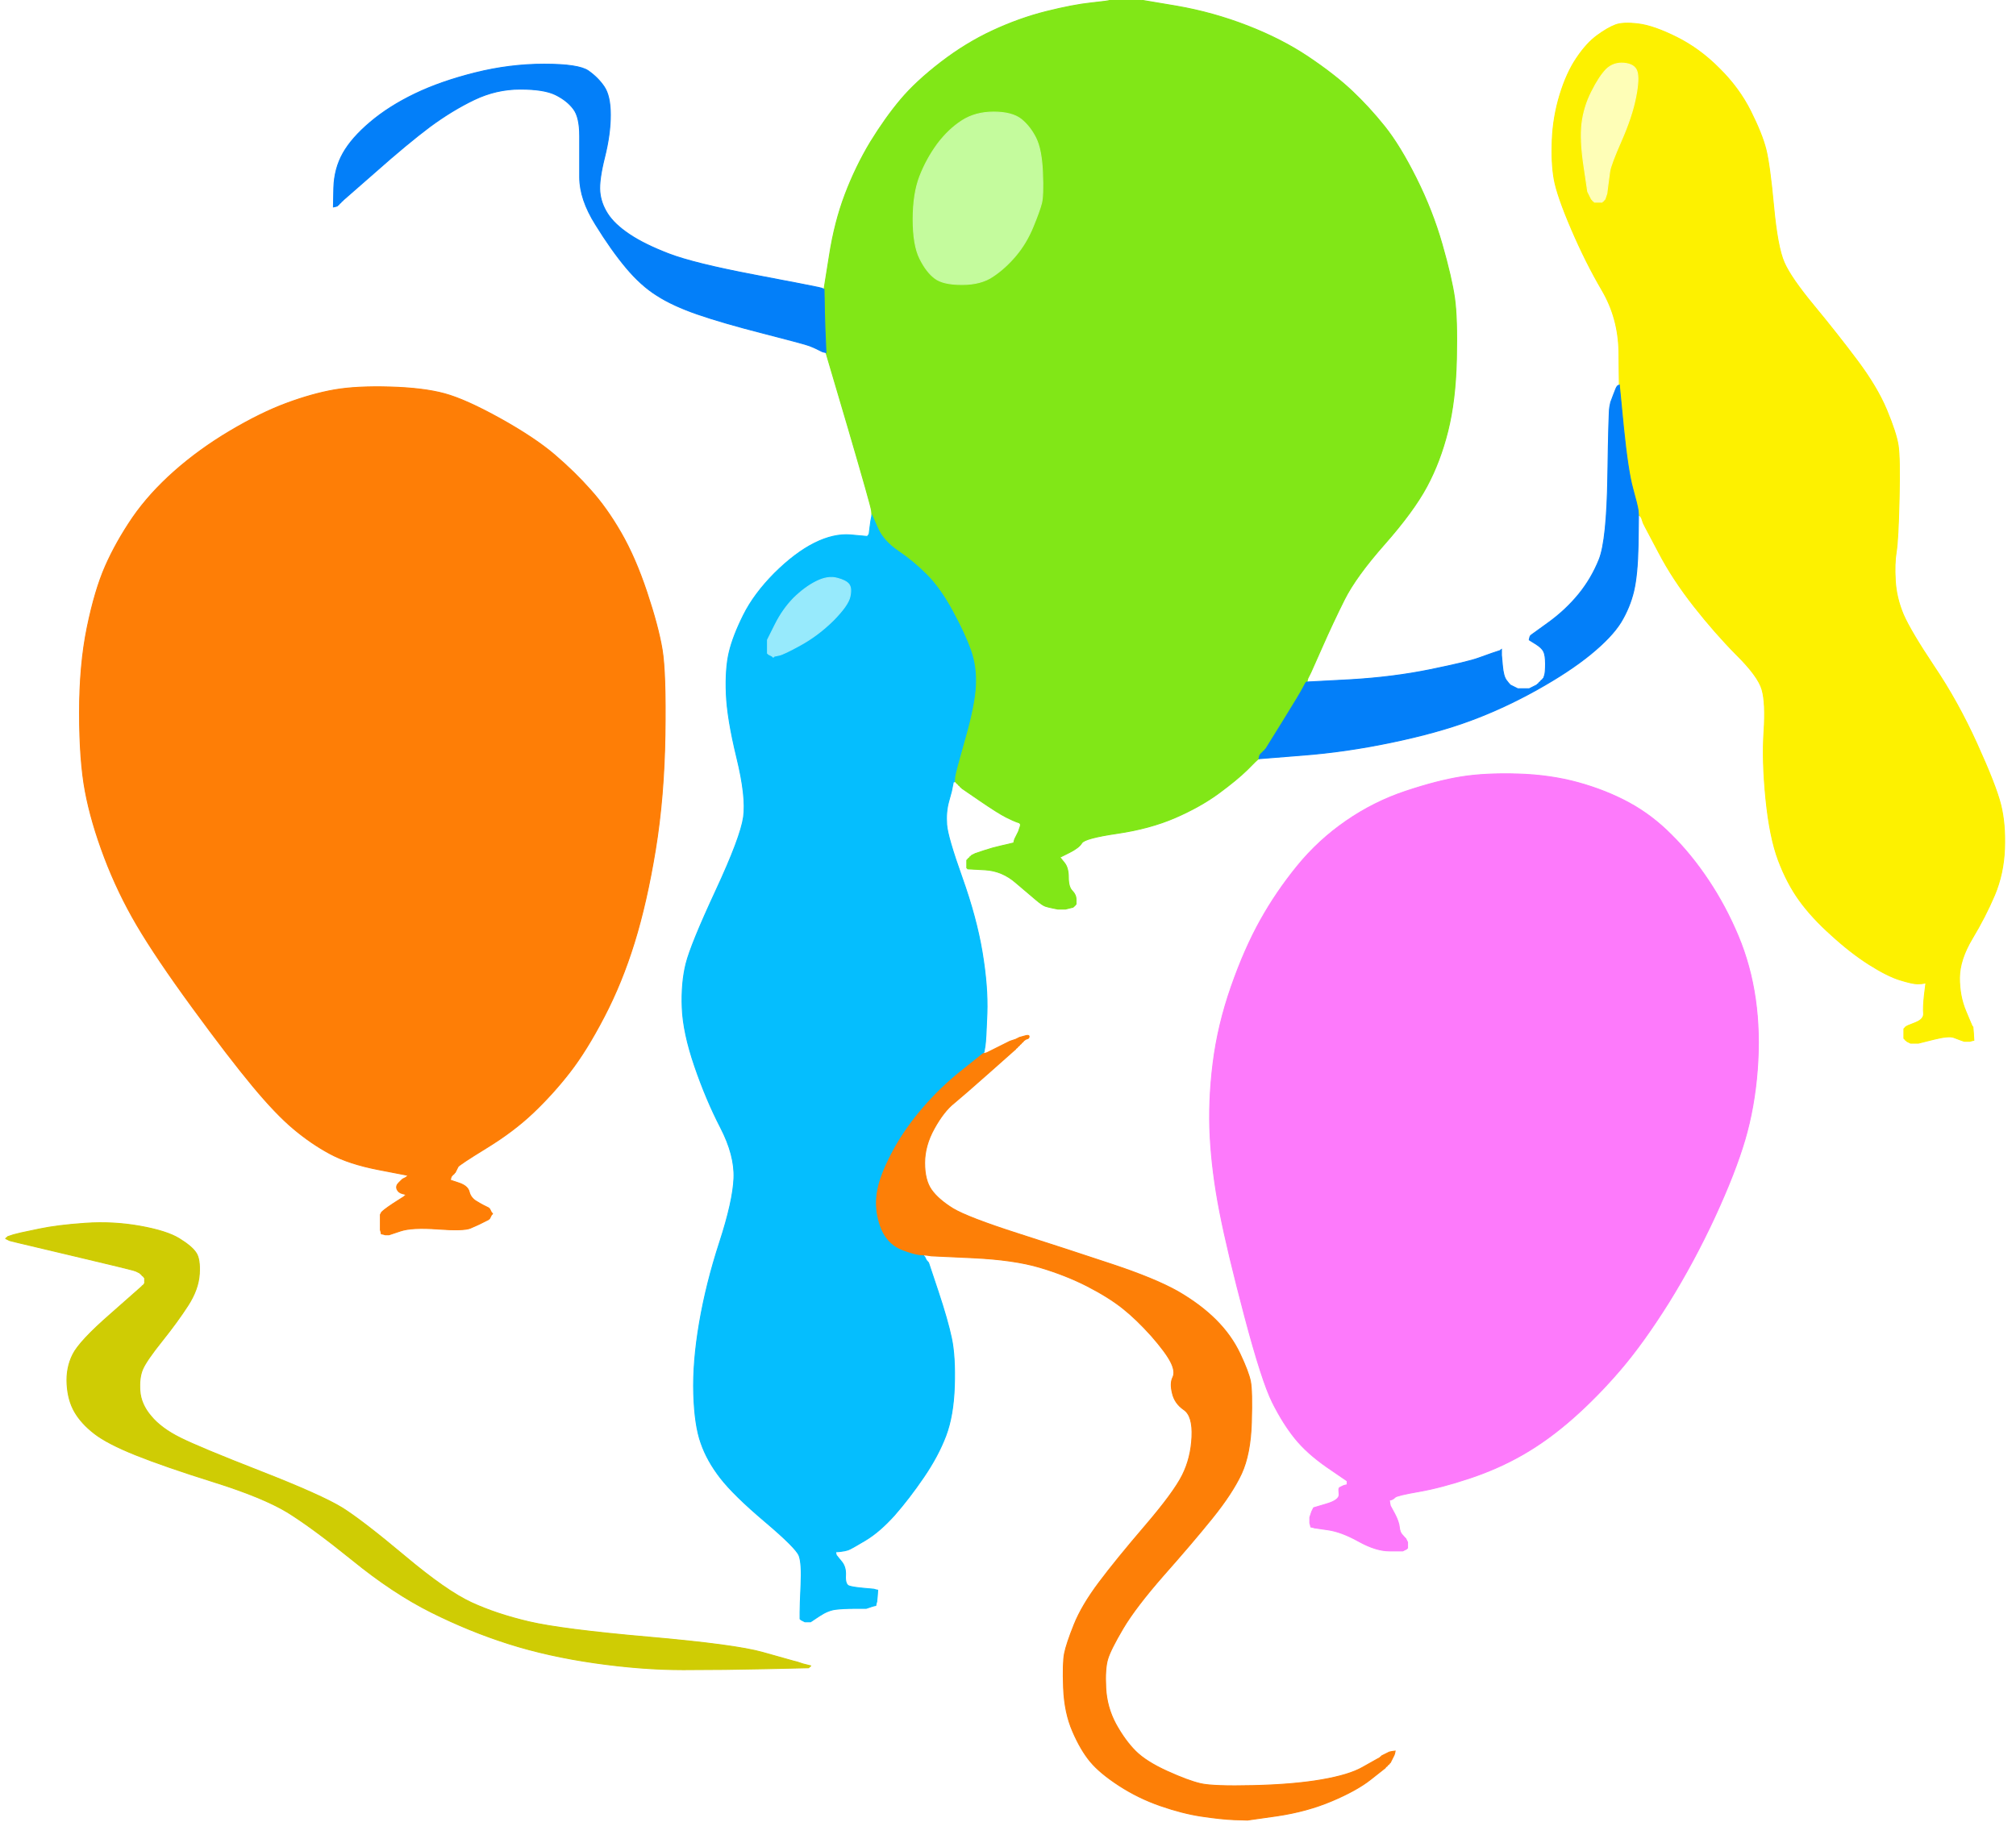 <!-- Created with clker.com Auto tracing tool http://www.clker.com) --> 
<svg 
   xmlns='http://www.w3.org/2000/svg'
   width='1052'
   height='951'>
<rect width="100%" height="100%" fill="#333333" stroke="none"/>
<path style='opacity:1;fill:#FFFFFF;fill-rule:evenodd;stroke:#FFFFFF;stroke-width:0.5px;stroke-linecap:butt;stroke-linejoin:miter;stroke-opacity:1;' d='M 0.0 475.5 L 0.0 0.0 L 289.5 0.0 L 579.0 0.0 L 579.0 0.2 Q 579.0 0.5 569.5 1.5 Q 560.0 2.5 546.0 6.0 Q 532.0 9.5 518.0 16.0 Q 504.0 22.5 491.0 32.5 Q 478.0 42.5 470.0 52.0 Q 462.0 61.5 454.2 74.2 Q 446.5 87.0 441.0 101.5 Q 435.5 116.0 432.8 133.5 L 430.0 151.0 L 429.5 150.8 L 429.0 150.5 L 427.0 150.0 Q 425.0 149.5 393.5 143.5 Q 362.0 137.5 349.0 132.5 Q 336.0 127.5 328.2 122.2 Q 320.5 117.0 317.0 111.5 Q 313.5 106.0 313.0 100.0 Q 312.5 94.0 315.5 82.0 Q 318.5 70.0 318.5 60.0 Q 318.5 50.0 315.2 45.2 Q 312.0 40.5 307.0 37.0 Q 302.0 33.5 284.0 33.5 Q 266.0 33.5 248.0 38.0 Q 230.0 42.5 216.5 49.0 Q 203.0 55.5 193.2 63.8 Q 183.5 72.0 179.0 80.0 Q 174.5 88.0 174.2 98.0 L 174.0 108.0 L 175.0 107.8 L 176.0 107.5 L 176.2 107.2 L 176.5 107.0 L 176.8 106.8 L 177.0 106.5 L 177.2 106.2 L 177.5 106.0 L 177.8 105.8 L 178.0 105.5 L 178.2 105.2 L 178.5 105.0 L 178.8 104.8 L 179.0 104.5 L 195.8 89.8 Q 212.5 75.0 224.2 66.2 Q 236.0 57.5 247.5 52.0 Q 259.0 46.5 271.5 46.5 Q 284.0 46.5 290.0 49.5 Q 296.0 52.5 299.2 56.8 Q 302.5 61.0 302.5 71.0 Q 302.5 81.0 302.5 92.5 Q 302.5 104.0 310.8 117.2 Q 319.0 130.5 326.8 139.8 Q 334.5 149.0 342.8 154.2 Q 351.0 159.5 364.0 164.0 Q 377.0 168.5 398.5 174.0 Q 420.0 179.5 422.5 180.5 Q 425.0 181.5 426.0 182.0 L 427.0 182.5 L 428.0 183.0 L 429.0 183.5 L 430.0 183.8 L 431.0 184.0 L 442.8 224.0 Q 454.5 264.0 454.8 266.5 L 455.0 269.0 L 454.8 270.0 Q 454.5 271.0 454.0 275.0 L 453.5 279.0 L 453.2 279.2 L 453.0 279.5 L 452.8 279.8 L 452.5 280.0 L 443.8 279.2 Q 435.0 278.5 425.0 283.5 Q 415.0 288.5 404.2 299.2 Q 393.5 310.0 388.0 321.0 Q 382.5 332.0 380.5 340.5 Q 378.5 349.0 379.0 362.0 Q 379.5 375.0 384.5 395.5 Q 389.5 416.0 388.0 426.5 Q 386.5 437.0 373.5 465.0 Q 360.5 493.0 358.0 503.0 Q 355.5 513.0 356.0 526.0 Q 356.5 539.0 362.5 556.5 Q 368.5 574.0 376.0 588.5 Q 383.5 603.0 383.0 615.0 Q 382.5 627.0 375.5 648.5 Q 368.5 670.0 365.0 690.5 Q 361.5 711.0 362.0 727.5 Q 362.5 744.0 365.8 753.2 Q 369.0 762.5 376.0 771.5 Q 383.0 780.5 399.2 794.2 Q 415.5 808.0 417.0 812.0 Q 418.5 816.0 418.0 827.0 Q 417.5 838.0 417.5 841.5 L 417.5 845.0 L 417.8 845.2 L 418.0 845.5 L 419.0 846.0 L 420.0 846.5 L 421.5 846.5 L 423.0 846.5 L 427.5 843.5 Q 432.0 840.5 436.0 840.0 Q 440.0 839.5 446.0 839.5 L 452.0 839.5 L 453.5 839.0 L 455.0 838.5 L 456.0 838.2 L 457.0 838.0 L 457.2 837.0 L 457.5 836.0 L 457.8 833.0 L 458.0 830.0 L 457.0 829.8 L 456.0 829.5 L 450.5 829.0 Q 445.0 828.5 443.0 827.8 Q 441.0 827.0 441.2 822.5 Q 441.5 818.0 439.2 815.2 L 437.0 812.5 L 436.8 812.2 L 436.5 812.0 L 436.2 811.0 L 436.0 810.0 L 438.5 809.8 Q 441.0 809.5 442.5 809.0 Q 444.0 808.5 451.5 804.0 Q 459.0 799.5 466.8 790.8 Q 474.5 782.0 482.0 771.0 Q 489.5 760.0 493.5 749.5 Q 497.5 739.0 498.0 723.5 Q 498.5 708.0 496.5 698.5 Q 494.5 689.0 489.5 674.0 L 484.5 659.0 L 484.2 658.8 L 484.0 658.5 L 483.8 658.2 L 483.5 658.0 L 483.0 657.0 L 482.5 656.0 L 482.2 655.8 L 482.0 655.5 L 482.0 655.2 L 482.0 655.0 L 484.0 655.2 L 486.0 655.5 L 507.5 656.5 Q 529.0 657.5 542.5 661.5 Q 556.0 665.5 567.2 671.2 Q 578.5 677.0 585.8 682.8 Q 593.0 688.5 600.8 697.2 Q 608.5 706.0 611.0 711.0 Q 613.5 716.0 612.0 719.0 Q 610.5 722.0 611.8 727.2 Q 613.0 732.5 617.8 735.8 Q 622.5 739.0 622.0 750.0 Q 621.5 761.0 617.0 770.0 Q 612.5 779.0 597.5 796.5 Q 582.5 814.0 573.5 826.0 Q 564.5 838.0 560.5 848.0 Q 556.5 858.0 555.5 863.0 Q 554.5 868.0 555.0 881.0 Q 555.5 894.0 559.8 903.8 Q 564.0 913.5 569.0 919.5 Q 574.0 925.5 584.0 932.0 Q 594.0 938.5 605.5 942.5 Q 617.0 946.5 627.0 948.0 Q 637.0 949.5 644.0 949.8 L 651.0 950.0 L 651.0 950.5 L 651.0 951.0 L 325.5 951.0 L 0.0 951.0 L 0.0 475.5 z 
M 238.0 611.0 L 237.5 612.0 L 237.2 612.2 L 237.0 612.5 L 236.8 612.8 L 236.5 613.0 L 236.2 613.2 L 236.0 613.5 L 235.8 613.8 L 235.5 614.0 L 235.2 615.0 L 235.0 616.0 L 239.5 617.5 Q 244.0 619.0 244.8 622.0 Q 245.5 625.0 248.2 626.8 Q 251.0 628.5 252.0 629.0 Q 253.0 629.5 254.0 630.0 L 255.0 630.5 L 255.2 630.8 L 255.5 631.0 L 256.0 632.0 L 256.5 633.0 L 256.8 633.2 L 257.0 633.5 L 256.8 633.8 L 256.5 634.0 L 256.0 635.0 L 255.5 636.0 L 255.2 636.2 L 255.0 636.5 L 254.0 637.0 L 253.0 637.5 L 252.0 638.0 L 251.0 638.5 L 250.0 639.0 Q 249.0 639.5 245.5 641.0 Q 242.0 642.5 228.5 641.5 Q 215.0 640.5 209.0 642.5 L 203.0 644.5 L 202.0 644.5 L 201.0 644.5 L 200.0 644.2 L 199.0 644.0 L 198.8 643.0 L 198.5 642.0 L 198.5 638.0 L 198.5 634.0 L 199.0 633.0 Q 199.5 632.0 205.2 628.2 L 211.0 624.5 L 211.2 624.2 L 211.5 624.0 L 211.8 623.8 L 212.0 623.5 L 210.0 623.0 Q 208.0 622.5 207.2 620.8 Q 206.5 619.0 208.0 617.5 L 209.5 616.0 L 209.8 615.8 L 210.0 615.5 L 211.0 615.0 L 212.0 614.5 L 212.2 614.2 L 212.5 614.0 L 212.8 613.8 L 213.0 613.5 L 197.5 610.5 Q 182.0 607.5 172.2 602.2 Q 162.5 597.0 153.2 589.2 Q 144.0 581.5 131.8 566.8 Q 119.5 552.0 100.5 526.0 Q 81.5 500.0 71.5 483.0 Q 61.5 466.0 54.5 447.5 Q 47.5 429.0 44.5 413.0 Q 41.5 397.0 41.5 372.0 Q 41.5 347.0 45.5 327.5 Q 49.5 308.0 55.0 295.5 Q 60.5 283.0 69.2 270.2 Q 78.0 257.5 91.0 246.0 Q 104.0 234.5 120.0 225.0 Q 136.0 215.5 149.5 210.5 Q 163.0 205.5 174.5 203.5 Q 186.0 201.5 203.5 202.0 Q 221.0 202.5 232.0 205.5 Q 243.0 208.5 261.0 218.5 Q 279.0 228.5 289.5 237.5 Q 300.0 246.5 308.2 255.8 Q 316.5 265.0 324.0 278.0 Q 331.5 291.0 337.5 309.0 Q 343.5 327.0 345.5 339.0 Q 347.5 351.0 347.0 383.5 Q 346.5 416.0 342.0 443.5 Q 337.5 471.0 331.0 492.0 Q 324.5 513.0 315.2 530.8 Q 306.0 548.5 297.2 559.8 Q 288.5 571.0 278.2 580.8 Q 268.0 590.5 253.8 599.2 Q 239.5 608.0 239.0 609.0 Q 238.5 610.0 238.0 611.0 z 
M 414.0 867.0 L 416.0 867.5 L 417.5 868.0 L 419.0 868.5 L 421.0 869.0 L 423.0 869.5 L 422.8 869.8 L 422.5 870.0 L 422.2 870.2 L 422.0 870.5 L 400.0 871.0 Q 378.0 871.5 356.5 871.5 Q 335.0 871.5 310.5 868.0 Q 286.0 864.5 265.5 858.0 Q 245.0 851.5 225.0 841.5 Q 205.0 831.5 183.8 814.2 Q 162.5 797.0 149.8 789.2 Q 137.0 781.5 111.5 773.5 Q 86.0 765.5 71.0 759.5 Q 56.0 753.5 49.2 748.2 Q 42.5 743.0 39.0 737.0 Q 35.5 731.0 35.0 722.5 Q 34.5 714.0 38.0 707.0 Q 41.5 700.0 57.8 685.8 L 74.0 671.5 L 74.2 671.2 L 74.5 671.0 L 74.8 670.8 L 75.0 670.5 L 75.2 670.2 L 75.5 670.0 L 75.5 668.5 L 75.5 667.0 L 75.2 666.8 L 75.0 666.5 L 74.8 666.2 L 74.5 666.0 L 74.2 665.8 L 74.0 665.5 L 73.8 665.2 L 73.5 665.0 L 73.2 664.8 L 73.0 664.5 L 72.0 664.0 L 71.0 663.5 L 69.5 663.0 Q 68.0 662.5 38.5 655.5 L 9.0 648.5 L 7.0 648.0 L 5.0 647.5 L 4.0 647.0 L 3.0 646.5 L 3.2 646.2 L 3.5 646.0 L 3.8 645.8 L 4.0 645.5 L 5.5 645.0 L 7.0 644.5 L 9.0 644.0 L 11.0 643.5 L 20.5 641.5 Q 30.0 639.5 44.5 638.5 Q 59.0 637.5 73.0 640.0 Q 87.0 642.5 93.5 646.5 Q 100.0 650.5 102.2 653.8 Q 104.5 657.0 104.0 665.0 Q 103.5 673.0 98.0 681.5 Q 92.5 690.0 84.5 700.0 Q 76.5 710.0 74.5 714.5 Q 72.5 719.0 73.0 726.0 Q 73.5 733.0 78.8 739.2 Q 84.0 745.5 94.0 750.5 Q 104.0 755.5 136.0 768.0 Q 168.0 780.5 178.8 787.2 Q 189.5 794.0 211.2 812.2 Q 233.0 830.5 246.0 836.5 Q 259.0 842.5 276.0 846.5 Q 293.0 850.5 338.5 854.5 Q 384.0 858.5 398.0 862.5 Q 412.0 866.5 414.0 867.0 z 
'/>
<path style='opacity:1;fill:#FFFFFF;fill-rule:evenodd;stroke:#FFFFFF;stroke-width:0.5px;stroke-linecap:butt;stroke-linejoin:miter;stroke-opacity:1;' d='M 614.0 3.2 L 595.0 0.0 L 823.5 0.0 L 1052.0 0.0 L 1052.0 475.5 L 1052.0 951.0 L 851.5 951.0 L 651.0 951.0 L 651.0 950.5 L 651.0 950.0 L 666.5 947.8 Q 682.0 945.5 695.0 940.0 Q 708.0 934.5 715.2 928.8 Q 722.5 923.0 722.8 922.8 L 723.0 922.5 L 723.2 922.2 L 723.5 922.0 L 723.8 921.8 L 724.0 921.5 L 724.2 921.2 L 724.5 921.0 L 724.8 920.8 L 725.0 920.5 L 725.2 920.2 L 725.5 920.0 L 726.0 919.0 L 726.5 918.0 L 727.0 917.0 L 727.5 916.0 L 727.8 915.0 L 728.0 914.0 L 726.5 914.2 L 725.0 914.5 L 724.0 915.0 L 723.0 915.5 L 722.0 916.0 L 721.0 916.5 L 720.8 916.8 L 720.5 917.0 L 720.2 917.2 L 720.0 917.5 L 719.0 918.0 Q 718.0 918.5 711.0 922.5 Q 704.0 926.5 689.5 929.0 Q 675.0 931.5 654.0 932.0 Q 633.0 932.5 626.5 931.0 Q 620.0 929.5 609.0 924.5 Q 598.0 919.5 592.5 914.0 Q 587.0 908.5 582.2 899.8 Q 577.5 891.0 577.0 881.0 Q 576.5 871.0 578.0 866.0 Q 579.5 861.0 586.0 850.0 Q 592.5 839.0 607.2 822.2 Q 622.0 805.5 632.5 792.5 Q 643.0 779.5 647.8 769.2 Q 652.5 759.0 653.0 742.5 Q 653.5 726.0 652.5 721.0 Q 651.5 716.0 647.0 706.5 Q 642.5 697.0 634.5 689.0 Q 626.5 681.0 614.8 674.2 Q 603.0 667.5 580.5 660.0 Q 558.0 652.5 531.5 644.0 Q 505.0 635.5 497.2 630.8 Q 489.5 626.0 486.0 621.0 Q 482.5 616.0 482.5 607.0 Q 482.5 598.0 487.5 589.0 Q 492.5 580.0 497.8 575.8 Q 503.0 571.5 516.2 559.8 L 529.5 548.0 L 529.8 547.8 L 530.0 547.5 L 530.2 547.2 L 530.5 547.0 L 530.8 546.8 L 531.0 546.5 L 531.2 546.2 L 531.5 546.0 L 531.8 545.8 L 532.0 545.5 L 532.2 545.2 L 532.5 545.0 L 532.8 544.8 L 533.0 544.5 L 533.2 544.2 L 533.5 544.0 L 533.8 543.8 L 534.0 543.5 L 534.2 543.2 L 534.5 543.0 L 534.8 542.0 L 535.0 541.0 L 533.5 541.2 L 532.0 541.5 L 531.0 542.0 L 530.0 542.5 L 528.5 543.0 L 527.0 543.5 L 526.0 544.0 Q 525.0 544.5 521.0 546.5 L 517.0 548.5 L 516.0 549.0 L 515.0 549.5 L 514.0 549.8 L 513.0 550.0 L 513.2 549.5 L 513.5 549.0 L 514.0 546.0 Q 514.5 543.0 515.0 529.0 Q 515.5 515.0 512.5 497.0 Q 509.5 479.0 502.0 458.0 Q 494.5 437.0 494.0 430.5 Q 493.5 424.0 495.0 418.5 L 496.5 413.0 L 497.0 410.5 L 497.5 408.0 L 497.8 408.0 L 498.0 408.0 L 498.2 408.0 L 498.5 408.0 L 498.8 408.2 L 499.0 408.5 L 499.2 408.8 L 499.5 409.0 L 499.8 409.2 L 500.0 409.5 L 500.2 409.8 L 500.5 410.0 L 500.8 410.2 L 501.0 410.5 L 501.2 410.8 L 501.5 411.0 L 501.8 411.2 L 502.0 411.5 L 511.5 418.0 Q 521.0 424.5 525.0 426.5 Q 529.0 428.5 530.5 429.0 L 532.0 429.5 L 532.2 429.8 L 532.5 430.0 L 532.5 430.5 L 532.5 431.0 L 532.0 432.5 L 531.5 434.0 L 531.0 435.0 L 530.5 436.0 L 530.0 437.0 L 529.5 438.0 L 529.2 439.0 L 529.0 440.0 L 528.0 440.2 Q 527.0 440.5 522.5 441.5 Q 518.0 442.5 513.5 444.0 L 509.0 445.5 L 508.0 446.0 L 507.0 446.5 L 506.8 446.8 L 506.5 447.0 L 506.2 447.2 L 506.0 447.5 L 505.8 447.8 L 505.5 448.0 L 505.2 448.2 L 505.0 448.5 L 504.8 448.8 L 504.5 449.0 L 504.5 451.0 L 504.5 453.0 L 504.8 453.2 L 505.0 453.5 L 514.0 454.0 Q 523.0 454.5 530.2 460.8 Q 537.5 467.0 540.8 469.8 Q 544.0 472.5 545.5 473.0 Q 547.0 473.5 549.5 474.0 L 552.0 474.5 L 554.0 474.5 L 556.0 474.5 L 558.0 474.0 L 560.0 473.5 L 560.2 473.2 L 560.5 473.0 L 560.8 472.8 L 561.0 472.5 L 561.2 472.2 L 561.5 472.0 L 561.5 469.5 Q 561.5 467.0 559.5 465.0 Q 557.5 463.0 557.5 458.0 Q 557.5 453.0 555.5 450.5 L 553.5 448.0 L 553.2 447.8 L 553.0 447.5 L 558.0 445.0 Q 563.0 442.5 564.5 440.0 Q 566.0 437.5 583.0 435.0 Q 600.0 432.5 613.2 426.8 Q 626.5 421.0 636.0 414.0 Q 645.5 407.0 650.8 401.8 Q 656.0 396.5 656.5 396.2 L 657.0 396.0 L 679.5 394.2 Q 702.0 392.5 726.0 387.5 Q 750.0 382.5 767.5 376.0 Q 785.0 369.5 802.0 360.0 Q 819.0 350.5 830.0 341.5 Q 841.0 332.5 845.8 324.8 Q 850.5 317.0 852.5 308.5 Q 854.5 300.0 854.8 284.5 L 855.0 269.0 L 855.2 269.0 L 855.5 269.0 L 855.8 269.2 L 856.0 269.5 L 856.2 269.8 L 856.5 270.0 L 857.0 271.5 L 857.5 273.0 L 858.0 274.0 L 858.5 275.0 L 865.8 288.8 Q 873.0 302.5 884.0 316.5 Q 895.0 330.5 906.2 341.8 Q 917.5 353.0 919.5 360.0 Q 921.5 367.0 920.5 382.0 Q 919.5 397.0 921.5 417.0 Q 923.5 437.0 928.0 449.0 Q 932.5 461.0 939.0 470.0 Q 945.5 479.0 955.8 488.2 Q 966.0 497.5 975.5 503.5 Q 985.0 509.5 991.5 511.5 Q 998.0 513.5 1000.5 513.5 Q 1003.0 513.5 1004.0 513.2 L 1005.0 513.0 L 1004.2 519.5 Q 1003.5 526.0 1003.8 529.0 Q 1004.0 532.0 999.5 533.8 Q 995.0 535.5 994.8 535.8 L 994.5 536.0 L 994.2 536.2 L 994.0 536.5 L 993.8 536.8 L 993.5 537.0 L 993.5 539.5 L 993.5 542.0 L 993.8 542.2 L 994.0 542.5 L 994.2 542.8 L 994.5 543.0 L 994.8 543.2 L 995.0 543.5 L 996.0 544.0 L 997.0 544.5 L 999.0 544.5 L 1001.0 544.5 L 1009.0 542.5 Q 1017.0 540.5 1019.5 541.5 Q 1022.0 542.5 1023.5 543.0 L 1025.0 543.5 L 1026.5 543.5 L 1028.0 543.5 L 1029.0 543.2 L 1030.0 543.0 L 1029.8 539.5 L 1029.5 536.0 L 1029.2 535.8 Q 1029.0 535.5 1025.8 527.8 Q 1022.5 520.0 1022.5 510.5 Q 1022.5 501.0 1029.2 489.8 Q 1036.0 478.5 1040.8 467.2 Q 1045.5 456.0 1046.0 443.0 Q 1046.5 430.0 1044.0 420.0 Q 1041.5 410.0 1031.5 388.0 Q 1021.5 366.0 1009.2 347.8 Q 997.0 329.5 993.2 320.8 Q 989.5 312.0 989.0 303.0 Q 988.5 294.0 989.5 288.0 Q 990.5 282.0 991.0 260.5 Q 991.5 239.0 990.5 232.5 Q 989.5 226.0 984.5 214.0 Q 979.5 202.0 969.0 188.0 Q 958.5 174.0 946.5 159.5 Q 934.5 145.0 931.0 137.0 Q 927.5 129.0 925.5 107.5 Q 923.5 86.0 921.5 78.0 Q 919.5 70.0 913.5 58.0 Q 907.5 46.0 897.2 35.8 Q 887.0 25.5 875.0 19.5 Q 863.0 13.5 855.0 12.5 Q 847.0 11.5 843.0 13.0 Q 839.0 14.5 833.5 18.5 Q 828.0 22.5 822.8 30.2 Q 817.5 38.0 814.0 49.5 Q 810.5 61.0 810.0 73.0 Q 809.5 85.0 811.0 93.5 Q 812.5 102.0 820.0 119.5 Q 827.5 137.0 836.0 151.5 Q 844.5 166.0 844.8 183.5 L 845.0 201.0 L 844.5 201.2 L 844.0 201.5 L 843.8 201.8 Q 843.5 202.0 842.0 206.0 L 840.5 210.0 L 840.0 212.5 Q 839.5 215.0 839.0 248.5 Q 838.5 282.0 834.5 292.0 Q 830.5 302.0 823.8 310.2 Q 817.0 318.5 808.0 325.0 L 799.0 331.5 L 798.8 331.8 L 798.5 332.0 L 798.2 333.0 L 798.0 334.0 L 801.2 336.0 Q 804.5 338.0 805.5 340.0 Q 806.5 342.0 806.5 346.5 Q 806.5 351.0 806.0 352.5 L 805.5 354.0 L 805.2 354.2 L 805.0 354.5 L 804.8 354.8 L 804.5 355.0 L 804.2 355.2 L 804.0 355.5 L 803.8 355.8 L 803.5 356.0 L 803.2 356.2 L 803.0 356.5 L 802.8 356.8 L 802.5 357.0 L 802.2 357.2 L 802.0 357.5 L 801.0 358.0 L 800.0 358.5 L 799.0 359.0 L 798.0 359.5 L 795.0 359.5 L 792.0 359.5 L 791.0 359.0 L 790.0 358.5 L 789.0 358.0 L 788.0 357.5 L 787.8 357.2 Q 787.5 357.0 786.0 355.0 Q 784.5 353.0 784.0 347.5 L 783.5 342.0 L 783.5 340.5 L 783.5 339.0 L 783.2 339.2 L 783.0 339.5 L 781.5 340.0 L 780.0 340.5 L 778.5 341.0 Q 777.0 341.5 771.5 343.5 Q 766.0 345.5 746.5 349.5 Q 727.0 353.5 704.5 354.8 L 682.0 356.0 L 682.2 355.0 L 682.5 354.0 L 683.0 353.0 L 683.5 352.0 L 684.0 351.0 Q 684.5 350.0 690.0 337.5 Q 695.5 325.0 701.5 313.0 Q 707.5 301.0 722.5 284.0 Q 737.5 267.0 744.5 254.0 Q 751.5 241.0 755.5 225.0 Q 759.5 209.0 760.0 187.5 Q 760.5 166.0 759.0 155.5 Q 757.5 145.0 752.5 127.5 Q 747.5 110.0 739.0 93.0 Q 730.5 76.0 722.5 66.0 Q 714.5 56.0 705.5 47.5 Q 696.5 39.0 682.8 29.8 Q 669.0 20.5 651.0 13.5 Q 633.0 6.5 614.0 3.2 z 
M 726.0 782.8 L 725.0 783.0 L 725.2 784.5 L 725.5 786.0 L 727.8 790.2 Q 730.0 794.5 730.2 797.2 Q 730.5 800.0 731.8 801.2 Q 733.0 802.5 733.2 802.8 L 733.5 803.0 L 734.0 804.0 L 734.5 805.0 L 734.5 806.5 L 734.5 808.0 L 734.2 808.2 L 734.0 808.5 L 733.0 809.0 L 732.0 809.5 L 725.0 809.5 Q 718.0 809.5 709.0 804.5 Q 700.0 799.5 693.0 798.5 L 686.0 797.5 L 685.0 797.2 L 684.0 797.0 L 683.8 796.0 L 683.5 795.0 L 683.5 793.5 L 683.5 792.0 L 684.0 790.5 L 684.5 789.0 L 685.0 788.0 L 685.5 787.0 L 692.2 785.0 Q 699.0 783.0 698.8 780.0 Q 698.5 777.0 698.8 776.8 L 699.0 776.5 L 700.0 776.0 L 701.0 775.5 L 702.0 775.2 L 703.0 775.0 L 703.0 774.0 L 703.0 773.0 L 692.5 765.8 Q 682.0 758.5 675.8 750.8 Q 669.5 743.0 664.0 732.0 Q 658.5 721.0 649.5 687.0 Q 640.5 653.0 636.5 632.5 Q 632.5 612.0 631.5 593.5 Q 630.5 575.0 633.0 555.0 Q 635.5 535.0 642.5 515.0 Q 649.5 495.0 657.8 480.2 Q 666.0 465.5 677.0 452.0 Q 688.0 438.5 702.5 428.5 Q 717.0 418.5 733.5 413.0 Q 750.0 407.5 762.5 405.5 Q 775.0 403.5 792.0 404.0 Q 809.0 404.5 823.5 408.5 Q 838.0 412.5 850.0 419.0 Q 862.0 425.5 872.2 435.8 Q 882.5 446.0 891.5 459.5 Q 900.5 473.0 907.0 488.5 Q 913.5 504.0 916.0 521.5 Q 918.5 539.0 917.0 558.5 Q 915.5 578.0 910.5 595.0 Q 905.5 612.0 894.8 635.2 Q 884.0 658.5 870.8 679.8 Q 857.5 701.0 845.5 715.0 Q 833.5 729.0 820.8 740.2 Q 808.0 751.5 795.0 759.0 Q 782.0 766.5 767.0 771.5 Q 752.0 776.5 740.5 778.5 Q 729.0 780.5 728.0 781.5 Q 727.0 782.5 726.0 782.8 z 
'/>
<path style='opacity:1;fill:#81E717;fill-rule:evenodd;stroke:#81E717;stroke-width:0.5px;stroke-linecap:butt;stroke-linejoin:miter;stroke-opacity:1;' d='M 579.0 0.2 L 579.0 0.0 L 587.0 0.0 L 595.0 0.0 L 614.0 3.2 Q 633.0 6.5 651.0 13.5 Q 669.0 20.5 682.8 29.8 Q 696.5 39.0 705.5 47.5 Q 714.5 56.0 722.5 66.0 Q 730.5 76.0 739.0 93.0 Q 747.5 110.0 752.5 127.5 Q 757.5 145.0 759.0 155.5 Q 760.5 166.0 760.0 187.5 Q 759.5 209.0 755.5 225.0 Q 751.5 241.0 744.5 254.0 Q 737.5 267.0 722.5 284.0 Q 707.5 301.0 701.5 313.0 Q 695.5 325.0 690.0 337.5 Q 684.5 350.0 684.0 351.0 L 683.5 352.0 L 683.0 353.0 L 682.5 354.0 L 682.2 355.0 L 682.0 356.0 L 681.8 356.0 Q 681.5 356.0 680.0 359.0 Q 678.5 362.0 669.5 376.5 L 660.5 391.0 L 660.2 391.2 L 660.0 391.5 L 659.8 391.8 L 659.5 392.0 L 659.2 392.2 L 659.0 392.5 L 658.8 392.8 L 658.5 393.0 L 658.2 393.2 L 658.0 393.5 L 657.8 393.8 L 657.5 394.0 L 657.2 395.0 L 657.0 396.0 L 656.5 396.2 Q 656.0 396.5 650.8 401.8 Q 645.5 407.0 636.0 414.0 Q 626.5 421.0 613.2 426.8 Q 600.0 432.5 583.0 435.0 Q 566.0 437.5 564.5 440.0 Q 563.0 442.5 558.0 445.0 L 553.0 447.5 L 553.2 447.8 L 553.5 448.0 L 555.5 450.5 Q 557.5 453.0 557.5 458.0 Q 557.5 463.0 559.5 465.0 Q 561.5 467.0 561.5 469.5 L 561.5 472.0 L 561.2 472.2 L 561.0 472.5 L 560.8 472.8 L 560.5 473.0 L 560.2 473.2 L 560.0 473.5 L 558.0 474.0 L 556.0 474.5 L 554.0 474.5 L 552.0 474.5 L 549.5 474.0 Q 547.0 473.5 545.5 473.0 Q 544.0 472.5 540.8 469.8 Q 537.5 467.0 530.2 460.8 Q 523.0 454.5 514.0 454.0 L 505.0 453.5 L 504.8 453.2 L 504.5 453.0 L 504.5 451.0 L 504.5 449.0 L 504.8 448.8 L 505.0 448.5 L 505.2 448.2 L 505.5 448.0 L 505.8 447.8 L 506.0 447.5 L 506.2 447.2 L 506.5 447.0 L 506.8 446.8 L 507.0 446.5 L 508.0 446.0 L 509.0 445.5 L 513.5 444.0 Q 518.0 442.5 522.5 441.5 Q 527.0 440.5 528.0 440.2 L 529.0 440.0 L 529.2 439.0 L 529.5 438.0 L 530.0 437.0 L 530.5 436.0 L 531.0 435.0 L 531.5 434.0 L 532.0 432.5 L 532.5 431.0 L 532.5 430.5 L 532.5 430.0 L 532.2 429.8 L 532.0 429.5 L 530.5 429.0 Q 529.0 428.5 525.0 426.5 Q 521.0 424.5 511.5 418.0 L 502.0 411.5 L 501.8 411.2 L 501.5 411.0 L 501.2 410.8 L 501.0 410.5 L 500.8 410.2 L 500.5 410.0 L 500.2 409.8 L 500.0 409.5 L 499.8 409.2 L 499.5 409.0 L 499.2 408.8 L 499.0 408.5 L 498.8 408.2 L 498.5 408.0 L 498.2 408.0 L 498.0 408.0 L 498.2 405.5 Q 498.5 403.0 503.5 385.5 Q 508.5 368.0 509.0 358.0 Q 509.5 348.0 506.5 339.5 Q 503.5 331.0 497.0 319.0 Q 490.5 307.0 483.5 300.0 Q 476.5 293.0 468.8 287.8 Q 461.0 282.5 458.0 275.8 L 455.0 269.0 L 454.8 266.5 Q 454.5 264.0 442.8 224.0 L 431.0 184.0 L 430.8 179.0 Q 430.5 174.0 430.2 162.5 L 430.0 151.0 L 432.8 133.5 Q 435.5 116.0 441.0 101.5 Q 446.5 87.0 454.2 74.2 Q 462.0 61.5 470.0 52.0 Q 478.0 42.5 491.0 32.5 Q 504.0 22.5 518.0 16.0 Q 532.0 9.5 546.0 6.0 Q 560.0 2.5 569.5 1.5 Q 579.0 0.5 579.0 0.2 z 
M 518.5 58.5 Q 528.0 58.5 532.8 62.2 Q 537.5 66.0 540.5 72.0 Q 543.5 78.0 544.0 90.0 Q 544.5 102.0 543.5 106.0 Q 542.5 110.0 539.0 118.5 Q 535.5 127.0 530.0 133.5 Q 524.5 140.0 518.2 144.2 Q 512.0 148.5 502.0 148.5 Q 492.0 148.5 487.8 145.2 Q 483.5 142.0 480.0 135.0 Q 476.5 128.0 476.5 114.5 Q 476.5 101.0 480.0 92.0 Q 483.5 83.0 489.2 75.2 Q 495.0 67.5 502.0 63.0 Q 509.0 58.5 518.5 58.5 z 
'/>
<path style='opacity:1;fill:#FE7E06;fill-rule:evenodd;stroke:#FE7E06;stroke-width:0.5px;stroke-linecap:butt;stroke-linejoin:miter;stroke-opacity:1;' d='M 238.0 611.0 L 237.5 612.0 L 237.2 612.2 L 237.0 612.5 L 236.8 612.8 L 236.5 613.0 L 236.2 613.2 L 236.0 613.5 L 235.8 613.8 L 235.5 614.0 L 235.2 615.0 L 235.0 616.0 L 239.5 617.5 Q 244.0 619.0 244.8 622.0 Q 245.5 625.0 248.2 626.8 Q 251.0 628.5 252.0 629.0 Q 253.0 629.5 254.0 630.0 L 255.0 630.5 L 255.2 630.8 L 255.5 631.0 L 256.0 632.0 L 256.5 633.0 L 256.8 633.2 L 257.0 633.5 L 256.8 633.8 L 256.5 634.0 L 256.0 635.0 L 255.5 636.0 L 255.2 636.2 L 255.0 636.5 L 254.0 637.0 L 253.0 637.5 L 252.0 638.0 L 251.0 638.5 L 250.0 639.0 Q 249.0 639.5 245.5 641.0 Q 242.0 642.5 228.5 641.5 Q 215.0 640.5 209.0 642.5 L 203.0 644.5 L 202.0 644.5 L 201.0 644.5 L 200.0 644.2 L 199.0 644.0 L 198.8 643.0 L 198.5 642.0 L 198.5 638.0 L 198.5 634.0 L 199.0 633.0 Q 199.5 632.0 205.2 628.2 L 211.0 624.5 L 211.2 624.2 L 211.5 624.0 L 211.8 623.8 L 212.0 623.5 L 210.0 623.0 Q 208.0 622.5 207.2 620.8 Q 206.5 619.0 208.0 617.5 L 209.5 616.0 L 209.8 615.8 L 210.0 615.5 L 211.0 615.0 L 212.0 614.5 L 212.2 614.2 L 212.5 614.0 L 212.8 613.8 L 213.0 613.5 L 197.5 610.5 Q 182.0 607.5 172.2 602.2 Q 162.5 597.0 153.2 589.2 Q 144.0 581.5 131.8 566.8 Q 119.5 552.0 100.5 526.0 Q 81.5 500.0 71.5 483.0 Q 61.5 466.0 54.5 447.5 Q 47.5 429.0 44.5 413.0 Q 41.5 397.0 41.5 372.0 Q 41.5 347.0 45.5 327.5 Q 49.5 308.0 55.0 295.5 Q 60.5 283.0 69.2 270.2 Q 78.0 257.5 91.0 246.0 Q 104.0 234.5 120.0 225.0 Q 136.0 215.5 149.5 210.5 Q 163.0 205.5 174.5 203.5 Q 186.0 201.5 203.5 202.0 Q 221.0 202.5 232.0 205.5 Q 243.0 208.5 261.0 218.5 Q 279.0 228.5 289.5 237.5 Q 300.0 246.5 308.2 255.8 Q 316.5 265.0 324.0 278.0 Q 331.5 291.0 337.5 309.0 Q 343.5 327.0 345.5 339.0 Q 347.5 351.0 347.0 383.5 Q 346.5 416.0 342.0 443.5 Q 337.5 471.0 331.0 492.0 Q 324.5 513.0 315.2 530.8 Q 306.0 548.5 297.2 559.8 Q 288.5 571.0 278.2 580.8 Q 268.0 590.5 253.8 599.2 Q 239.5 608.0 239.0 609.0 Q 238.5 610.0 238.0 611.0 z 
'/>
<path style='opacity:1;fill:#FD7AFB;fill-rule:evenodd;stroke:#FD7AFB;stroke-width:0.5px;stroke-linecap:butt;stroke-linejoin:miter;stroke-opacity:1;' d='M 726.0 782.8 L 725.0 783.0 L 725.2 784.5 L 725.5 786.0 L 727.8 790.2 Q 730.0 794.5 730.2 797.2 Q 730.5 800.0 731.8 801.2 Q 733.0 802.5 733.2 802.8 L 733.5 803.0 L 734.0 804.0 L 734.5 805.0 L 734.5 806.5 L 734.5 808.0 L 734.2 808.2 L 734.0 808.5 L 733.0 809.0 L 732.0 809.5 L 725.0 809.5 Q 718.0 809.5 709.0 804.5 Q 700.0 799.5 693.0 798.5 L 686.0 797.5 L 685.0 797.2 L 684.0 797.0 L 683.8 796.0 L 683.5 795.0 L 683.5 793.5 L 683.5 792.0 L 684.0 790.5 L 684.5 789.0 L 685.0 788.0 L 685.5 787.0 L 692.2 785.0 Q 699.0 783.0 698.8 780.0 Q 698.5 777.0 698.8 776.8 L 699.0 776.5 L 700.0 776.0 L 701.0 775.5 L 702.0 775.2 L 703.0 775.0 L 703.0 774.0 L 703.0 773.0 L 692.5 765.8 Q 682.0 758.5 675.8 750.8 Q 669.5 743.0 664.0 732.0 Q 658.5 721.0 649.5 687.0 Q 640.5 653.0 636.5 632.5 Q 632.5 612.0 631.5 593.5 Q 630.5 575.0 633.0 555.0 Q 635.5 535.0 642.5 515.0 Q 649.5 495.0 657.8 480.2 Q 666.0 465.5 677.0 452.0 Q 688.0 438.5 702.5 428.5 Q 717.0 418.5 733.5 413.0 Q 750.0 407.5 762.5 405.5 Q 775.0 403.5 792.0 404.0 Q 809.0 404.5 823.5 408.5 Q 838.0 412.5 850.0 419.0 Q 862.0 425.5 872.2 435.8 Q 882.5 446.0 891.5 459.5 Q 900.5 473.0 907.0 488.5 Q 913.5 504.0 916.0 521.5 Q 918.5 539.0 917.0 558.5 Q 915.5 578.0 910.5 595.0 Q 905.5 612.0 894.8 635.2 Q 884.0 658.5 870.8 679.8 Q 857.5 701.0 845.5 715.0 Q 833.5 729.0 820.8 740.2 Q 808.0 751.5 795.0 759.0 Q 782.0 766.5 767.0 771.5 Q 752.0 776.5 740.5 778.5 Q 729.0 780.5 728.0 781.5 Q 727.0 782.5 726.0 782.8 z 
'/>
<path style='opacity:1;fill:#05BEFE;fill-rule:evenodd;stroke:#05BEFE;stroke-width:0.5px;stroke-linecap:butt;stroke-linejoin:miter;stroke-opacity:1;' d='M 454.8 270.0 L 455.0 269.0 L 458.0 275.8 Q 461.0 282.5 468.8 287.8 Q 476.5 293.0 483.5 300.0 Q 490.5 307.0 497.0 319.0 Q 503.5 331.0 506.5 339.5 Q 509.5 348.0 509.0 358.0 Q 508.5 368.0 503.5 385.5 Q 498.5 403.0 498.2 405.5 L 498.0 408.0 L 497.8 408.0 L 497.5 408.0 L 497.0 410.5 L 496.5 413.0 L 495.0 418.5 Q 493.5 424.0 494.0 430.5 Q 494.5 437.0 502.0 458.0 Q 509.5 479.0 512.5 497.0 Q 515.5 515.0 515.0 529.0 Q 514.5 543.0 514.0 546.0 L 513.5 549.0 L 513.2 549.5 L 513.0 550.0 L 502.0 558.8 Q 491.0 567.5 481.8 578.2 Q 472.5 589.0 466.5 600.0 Q 460.5 611.0 458.5 619.0 Q 456.5 627.0 458.0 634.5 Q 459.5 642.0 462.8 646.2 Q 466.0 650.5 471.5 652.5 Q 477.0 654.5 479.5 654.8 L 482.0 655.0 L 482.0 655.2 L 482.0 655.5 L 482.2 655.8 L 482.5 656.0 L 483.0 657.0 L 483.5 658.0 L 483.8 658.2 L 484.0 658.5 L 484.2 658.8 L 484.5 659.0 L 489.5 674.0 Q 494.5 689.0 496.5 698.5 Q 498.5 708.0 498.0 723.5 Q 497.5 739.0 493.5 749.5 Q 489.5 760.0 482.0 771.0 Q 474.5 782.0 466.8 790.8 Q 459.0 799.5 451.5 804.0 Q 444.0 808.5 442.5 809.0 Q 441.0 809.5 438.5 809.8 L 436.0 810.0 L 436.2 811.0 L 436.5 812.0 L 436.8 812.2 L 437.0 812.5 L 439.2 815.2 Q 441.5 818.0 441.2 822.5 Q 441.0 827.0 443.0 827.8 Q 445.0 828.5 450.5 829.0 L 456.0 829.5 L 457.0 829.8 L 458.0 830.0 L 457.8 833.0 L 457.5 836.0 L 457.2 837.0 L 457.0 838.0 L 456.0 838.2 L 455.0 838.5 L 453.5 839.0 L 452.0 839.5 L 446.0 839.5 Q 440.0 839.5 436.0 840.0 Q 432.0 840.5 427.5 843.5 L 423.0 846.5 L 421.5 846.5 L 420.0 846.5 L 419.0 846.0 L 418.0 845.5 L 417.8 845.2 L 417.5 845.0 L 417.5 841.5 Q 417.5 838.0 418.0 827.0 Q 418.5 816.0 417.0 812.0 Q 415.5 808.0 399.2 794.2 Q 383.0 780.5 376.0 771.5 Q 369.0 762.5 365.8 753.2 Q 362.5 744.0 362.0 727.5 Q 361.5 711.0 365.0 690.5 Q 368.5 670.0 375.5 648.5 Q 382.5 627.0 383.0 615.0 Q 383.5 603.0 376.0 588.5 Q 368.5 574.0 362.5 556.5 Q 356.5 539.0 356.0 526.0 Q 355.5 513.0 358.0 503.0 Q 360.5 493.0 373.5 465.0 Q 386.5 437.0 388.0 426.5 Q 389.5 416.0 384.5 395.5 Q 379.5 375.0 379.0 362.0 Q 378.5 349.0 380.5 340.5 Q 382.5 332.0 388.0 321.0 Q 393.5 310.0 404.2 299.2 Q 415.0 288.5 425.0 283.5 Q 435.0 278.5 443.8 279.2 L 452.5 280.0 L 452.8 279.8 L 453.0 279.5 L 453.2 279.2 L 453.5 279.0 L 454.0 275.0 Q 454.5 271.0 454.8 270.0 z 
M 406.5 342.0 L 404.0 342.5 L 403.8 342.8 L 403.5 343.0 L 403.2 342.8 L 403.0 342.5 L 402.0 342.0 L 401.0 341.5 L 400.8 341.2 L 400.5 341.0 L 400.5 337.5 L 400.5 334.0 L 404.5 326.0 Q 408.5 318.0 414.2 312.2 Q 420.0 306.5 426.0 303.5 Q 432.0 300.5 436.8 301.8 Q 441.5 303.0 443.0 305.0 Q 444.5 307.0 443.5 311.5 Q 442.5 316.0 434.8 323.8 Q 427.0 331.5 418.0 336.5 Q 409.0 341.5 406.5 342.0 z 
'/>
<path style='opacity:1;fill:#FDF100;fill-rule:evenodd;stroke:#FDF100;stroke-width:0.5px;stroke-linecap:butt;stroke-linejoin:miter;stroke-opacity:1;' d='M 1029.2 535.8 L 1029.5 536.0 L 1029.8 539.5 L 1030.0 543.0 L 1029.0 543.2 L 1028.0 543.5 L 1026.5 543.5 L 1025.0 543.5 L 1023.5 543.0 Q 1022.0 542.5 1019.5 541.5 Q 1017.0 540.5 1009.0 542.5 L 1001.0 544.5 L 999.0 544.5 L 997.0 544.5 L 996.0 544.0 L 995.0 543.5 L 994.8 543.2 L 994.5 543.0 L 994.2 542.8 L 994.0 542.5 L 993.8 542.2 L 993.5 542.0 L 993.5 539.5 L 993.5 537.0 L 993.8 536.8 L 994.0 536.5 L 994.2 536.2 L 994.5 536.0 L 994.8 535.8 Q 995.0 535.5 999.5 533.8 Q 1004.0 532.0 1003.8 529.0 Q 1003.5 526.0 1004.2 519.5 L 1005.0 513.0 L 1004.0 513.2 Q 1003.0 513.5 1000.5 513.5 Q 998.0 513.5 991.5 511.5 Q 985.0 509.5 975.5 503.5 Q 966.0 497.5 955.8 488.2 Q 945.5 479.0 939.0 470.0 Q 932.5 461.0 928.0 449.0 Q 923.5 437.0 921.5 417.0 Q 919.5 397.0 920.5 382.0 Q 921.5 367.0 919.5 360.0 Q 917.5 353.0 906.2 341.8 Q 895.0 330.5 884.0 316.5 Q 873.0 302.5 865.8 288.8 L 858.5 275.0 L 858.0 274.0 L 857.5 273.0 L 857.0 271.5 L 856.5 270.0 L 856.2 269.8 L 856.0 269.5 L 855.8 269.2 L 855.5 269.0 L 855.2 269.0 L 855.0 269.0 L 854.8 266.5 Q 854.5 264.0 852.0 255.0 Q 849.5 246.0 847.2 223.5 L 845.0 201.0 L 844.8 183.5 Q 844.5 166.0 836.0 151.5 Q 827.5 137.0 820.0 119.5 Q 812.5 102.0 811.0 93.5 Q 809.5 85.0 810.0 73.0 Q 810.5 61.0 814.0 49.5 Q 817.5 38.0 822.8 30.2 Q 828.0 22.5 833.5 18.5 Q 839.0 14.5 843.0 13.0 Q 847.0 11.5 855.0 12.5 Q 863.0 13.5 875.0 19.5 Q 887.0 25.5 897.2 35.8 Q 907.5 46.0 913.5 58.0 Q 919.5 70.0 921.5 78.0 Q 923.5 86.0 925.5 107.5 Q 927.5 129.0 931.0 137.0 Q 934.5 145.0 946.5 159.5 Q 958.5 174.0 969.0 188.0 Q 979.5 202.0 984.5 214.0 Q 989.5 226.0 990.5 232.5 Q 991.5 239.0 991.0 260.5 Q 990.5 282.0 989.5 288.0 Q 988.5 294.0 989.0 303.0 Q 989.5 312.0 993.2 320.8 Q 997.0 329.5 1009.2 347.8 Q 1021.5 366.0 1031.5 388.0 Q 1041.5 410.0 1044.0 420.0 Q 1046.5 430.0 1046.0 443.0 Q 1045.5 456.0 1040.8 467.2 Q 1036.0 478.5 1029.2 489.8 Q 1022.5 501.0 1022.5 510.5 Q 1022.5 520.0 1025.8 527.8 Q 1029.0 535.5 1029.2 535.8 z 
M 839.0 97.0 L 838.5 101.0 L 838.0 102.5 L 837.5 104.0 L 837.2 104.2 L 837.0 104.5 L 836.8 104.8 L 836.5 105.0 L 836.2 105.2 L 836.0 105.5 L 834.0 105.5 L 832.0 105.5 L 831.8 105.2 L 831.5 105.0 L 831.2 104.8 L 831.0 104.5 L 830.8 104.2 L 830.5 104.0 L 830.0 103.0 L 829.5 102.0 L 829.0 101.0 L 828.5 100.0 L 826.5 86.5 Q 824.5 73.0 825.5 64.5 Q 826.5 56.0 830.5 48.0 Q 834.5 40.0 838.2 36.2 Q 842.0 32.5 847.5 33.0 Q 853.0 33.5 854.2 37.2 Q 855.5 41.0 853.5 51.0 Q 851.5 61.0 846.0 73.5 Q 840.5 86.0 840.0 89.5 Q 839.5 93.0 839.0 97.0 z 
'/>
<path style='opacity:1;fill:#FD7F07;fill-rule:evenodd;stroke:#FD7F07;stroke-width:0.5px;stroke-linecap:butt;stroke-linejoin:miter;stroke-opacity:1;' d='M 534.8 542.8 L 534.5 543.0 L 534.2 543.2 L 534.0 543.5 L 533.8 543.8 L 533.5 544.0 L 533.2 544.2 L 533.0 544.5 L 532.8 544.8 L 532.5 545.0 L 532.2 545.2 L 532.0 545.5 L 531.8 545.8 L 531.5 546.0 L 531.2 546.2 L 531.0 546.5 L 530.8 546.8 L 530.5 547.0 L 530.2 547.2 L 530.0 547.5 L 529.8 547.8 L 529.5 548.0 L 516.2 559.8 Q 503.0 571.5 497.8 575.8 Q 492.5 580.0 487.5 589.0 Q 482.5 598.0 482.5 607.0 Q 482.5 616.0 486.0 621.0 Q 489.5 626.0 497.2 630.8 Q 505.0 635.5 531.5 644.0 Q 558.0 652.5 580.5 660.0 Q 603.0 667.5 614.8 674.2 Q 626.5 681.0 634.5 689.0 Q 642.5 697.0 647.0 706.5 Q 651.5 716.0 652.5 721.0 Q 653.5 726.0 653.0 742.5 Q 652.5 759.0 647.8 769.2 Q 643.0 779.5 632.5 792.5 Q 622.0 805.5 607.2 822.2 Q 592.5 839.0 586.0 850.0 Q 579.5 861.0 578.0 866.0 Q 576.5 871.0 577.0 881.0 Q 577.5 891.0 582.2 899.8 Q 587.0 908.5 592.5 914.0 Q 598.0 919.5 609.0 924.5 Q 620.0 929.5 626.5 931.0 Q 633.0 932.5 654.0 932.0 Q 675.0 931.5 689.5 929.0 Q 704.0 926.5 711.0 922.5 Q 718.0 918.5 719.0 918.0 L 720.0 917.5 L 720.2 917.2 L 720.5 917.0 L 720.8 916.8 L 721.0 916.5 L 722.0 916.0 L 723.0 915.5 L 724.0 915.0 L 725.0 914.5 L 726.5 914.2 L 728.0 914.0 L 727.8 915.0 L 727.5 916.0 L 727.0 917.0 L 726.5 918.0 L 726.0 919.0 L 725.5 920.0 L 725.2 920.2 L 725.0 920.5 L 724.8 920.8 L 724.5 921.0 L 724.2 921.2 L 724.0 921.5 L 723.8 921.8 L 723.5 922.0 L 723.2 922.2 L 723.0 922.5 L 722.8 922.8 Q 722.5 923.0 715.2 928.8 Q 708.0 934.5 695.0 940.0 Q 682.0 945.5 666.5 947.8 L 651.0 950.0 L 644.0 949.8 Q 637.0 949.5 627.0 948.0 Q 617.0 946.5 605.5 942.5 Q 594.0 938.5 584.0 932.0 Q 574.0 925.5 569.0 919.5 Q 564.0 913.5 559.8 903.8 Q 555.5 894.0 555.0 881.0 Q 554.5 868.0 555.5 863.0 Q 556.5 858.0 560.5 848.0 Q 564.5 838.0 573.5 826.0 Q 582.5 814.0 597.5 796.5 Q 612.5 779.0 617.0 770.0 Q 621.5 761.0 622.0 750.0 Q 622.5 739.0 617.8 735.8 Q 613.0 732.5 611.8 727.2 Q 610.5 722.0 612.0 719.0 Q 613.5 716.0 611.0 711.0 Q 608.5 706.0 600.8 697.2 Q 593.0 688.5 585.8 682.8 Q 578.5 677.0 567.2 671.2 Q 556.0 665.5 542.5 661.5 Q 529.0 657.5 507.5 656.5 L 486.0 655.5 L 484.0 655.2 L 482.0 655.0 L 479.5 654.8 Q 477.0 654.5 471.5 652.5 Q 466.0 650.5 462.8 646.2 Q 459.5 642.0 458.0 634.5 Q 456.5 627.0 458.5 619.0 Q 460.5 611.0 466.5 600.0 Q 472.5 589.0 481.8 578.2 Q 491.0 567.5 502.0 558.8 L 513.0 550.0 L 514.0 549.8 L 515.0 549.5 L 516.0 549.0 L 517.0 548.5 L 521.0 546.5 Q 525.0 544.5 526.0 544.0 L 527.0 543.5 L 528.5 543.0 L 530.0 542.5 L 531.0 542.0 L 532.0 541.5 L 534.5 540.8 Q 537.0 540.0 537.0 541.0 Q 537.0 542.0 536.0 542.2 Q 535.0 542.5 534.8 542.8 z 
'/>
<path style='opacity:1;fill:#CFCC04;fill-rule:evenodd;stroke:#CFCC04;stroke-width:0.5px;stroke-linecap:butt;stroke-linejoin:miter;stroke-opacity:1;' d='M 414.0 867.0 L 416.0 867.5 L 417.5 868.0 L 419.0 868.5 L 421.0 869.0 L 423.0 869.5 L 422.8 869.8 L 422.5 870.0 L 422.2 870.2 L 422.0 870.5 L 400.0 871.0 Q 378.0 871.5 356.5 871.5 Q 335.0 871.5 310.5 868.0 Q 286.0 864.5 265.5 858.0 Q 245.0 851.5 225.0 841.5 Q 205.0 831.5 183.8 814.2 Q 162.5 797.0 149.8 789.2 Q 137.0 781.5 111.5 773.5 Q 86.0 765.5 71.0 759.5 Q 56.0 753.5 49.2 748.2 Q 42.5 743.0 39.0 737.0 Q 35.5 731.0 35.0 722.5 Q 34.5 714.0 38.0 707.0 Q 41.5 700.0 57.8 685.8 L 74.0 671.5 L 74.2 671.2 L 74.5 671.0 L 74.8 670.8 L 75.0 670.5 L 75.2 670.2 L 75.5 670.0 L 75.5 668.5 L 75.5 667.0 L 75.2 666.8 L 75.0 666.5 L 74.8 666.2 L 74.5 666.0 L 74.2 665.8 L 74.0 665.5 L 73.8 665.2 L 73.5 665.0 L 73.2 664.8 L 73.0 664.5 L 72.0 664.0 L 71.0 663.5 L 69.5 663.0 Q 68.0 662.5 38.5 655.5 L 9.0 648.5 L 7.0 648.0 L 5.0 647.5 L 4.0 647.0 L 3.0 646.5 L 3.2 646.2 L 3.5 646.0 L 3.8 645.8 L 4.0 645.5 L 5.5 645.0 L 7.0 644.5 L 9.0 644.0 L 11.0 643.5 L 20.5 641.5 Q 30.0 639.5 44.5 638.5 Q 59.0 637.5 73.0 640.0 Q 87.0 642.5 93.5 646.5 Q 100.0 650.5 102.2 653.8 Q 104.5 657.0 104.0 665.0 Q 103.5 673.0 98.0 681.5 Q 92.5 690.0 84.5 700.0 Q 76.5 710.0 74.5 714.5 Q 72.5 719.0 73.0 726.0 Q 73.5 733.0 78.8 739.2 Q 84.0 745.5 94.0 750.5 Q 104.0 755.5 136.0 768.0 Q 168.0 780.5 178.8 787.2 Q 189.5 794.0 211.2 812.2 Q 233.0 830.5 246.0 836.5 Q 259.0 842.5 276.0 846.5 Q 293.0 850.5 338.5 854.5 Q 384.0 858.5 398.0 862.5 Q 412.0 866.5 414.0 867.0 z 
'/>
<path style='opacity:1;fill:#037FF9;fill-rule:evenodd;stroke:#037FF9;stroke-width:0.5px;stroke-linecap:butt;stroke-linejoin:miter;stroke-opacity:1;' d='M 427.0 150.0 L 429.0 150.5 L 429.5 150.8 L 430.0 151.0 L 430.2 162.5 Q 430.5 174.0 430.8 179.0 L 431.0 184.0 L 430.0 183.8 L 429.0 183.5 L 428.0 183.0 L 427.0 182.5 L 426.0 182.0 Q 425.0 181.5 422.5 180.5 Q 420.0 179.5 398.5 174.0 Q 377.0 168.5 364.0 164.0 Q 351.0 159.5 342.8 154.2 Q 334.5 149.0 326.8 139.8 Q 319.0 130.5 310.8 117.2 Q 302.5 104.0 302.5 92.5 Q 302.5 81.0 302.5 71.0 Q 302.5 61.0 299.2 56.8 Q 296.0 52.5 290.0 49.5 Q 284.0 46.5 271.5 46.5 Q 259.0 46.5 247.5 52.0 Q 236.0 57.5 224.2 66.2 Q 212.5 75.0 195.8 89.8 L 179.0 104.5 L 178.8 104.8 L 178.5 105.0 L 178.2 105.2 L 178.0 105.5 L 177.8 105.8 L 177.5 106.0 L 177.2 106.2 L 177.0 106.5 L 176.8 106.8 L 176.5 107.0 L 176.2 107.2 L 176.0 107.5 L 175.0 107.8 L 174.0 108.0 L 174.2 98.0 Q 174.5 88.0 179.0 80.0 Q 183.5 72.0 193.2 63.8 Q 203.0 55.5 216.5 49.0 Q 230.0 42.5 248.0 38.0 Q 266.0 33.5 284.0 33.5 Q 302.0 33.5 307.0 37.0 Q 312.0 40.5 315.2 45.2 Q 318.5 50.0 318.5 60.0 Q 318.5 70.0 315.5 82.0 Q 312.5 94.0 313.0 100.0 Q 313.5 106.0 317.0 111.5 Q 320.5 117.0 328.2 122.2 Q 336.0 127.5 349.0 132.5 Q 362.0 137.5 393.5 143.5 Q 425.0 149.5 427.0 150.0 z 
'/>
<path style='opacity:1;fill:#037FF9;fill-rule:evenodd;stroke:#037FF9;stroke-width:0.5px;stroke-linecap:butt;stroke-linejoin:miter;stroke-opacity:1;' d='M 843.8 201.8 L 844.0 201.5 L 844.5 201.2 L 845.0 201.0 L 847.2 223.5 Q 849.5 246.0 852.0 255.0 Q 854.5 264.0 854.8 266.5 L 855.0 269.0 L 854.8 284.5 Q 854.5 300.0 852.5 308.5 Q 850.5 317.0 845.8 324.8 Q 841.0 332.5 830.0 341.5 Q 819.0 350.5 802.0 360.0 Q 785.0 369.5 767.5 376.0 Q 750.0 382.5 726.0 387.5 Q 702.0 392.5 679.5 394.2 L 657.0 396.0 L 657.2 395.0 L 657.5 394.0 L 657.8 393.8 L 658.0 393.5 L 658.2 393.2 L 658.5 393.0 L 658.8 392.8 L 659.0 392.5 L 659.2 392.2 L 659.5 392.0 L 659.8 391.8 L 660.0 391.5 L 660.2 391.2 L 660.5 391.0 L 669.5 376.5 Q 678.5 362.0 680.0 359.0 Q 681.5 356.0 681.8 356.0 L 682.0 356.0 L 704.5 354.8 Q 727.0 353.5 746.5 349.5 Q 766.0 345.5 771.5 343.5 Q 777.0 341.5 778.5 341.0 L 780.0 340.5 L 781.5 340.0 L 783.0 339.5 L 783.2 339.2 L 783.5 339.0 L 783.5 340.5 L 783.5 342.0 L 784.0 347.5 Q 784.5 353.0 786.0 355.0 Q 787.5 357.0 787.8 357.2 L 788.0 357.5 L 789.0 358.0 L 790.0 358.5 L 791.0 359.0 L 792.0 359.5 L 795.0 359.5 L 798.0 359.5 L 799.0 359.0 L 800.0 358.5 L 801.0 358.0 L 802.0 357.5 L 802.2 357.2 L 802.5 357.0 L 802.8 356.8 L 803.0 356.5 L 803.2 356.2 L 803.5 356.0 L 803.8 355.8 L 804.0 355.5 L 804.2 355.2 L 804.5 355.0 L 804.8 354.8 L 805.0 354.5 L 805.2 354.2 L 805.5 354.0 L 806.0 352.5 Q 806.5 351.0 806.5 346.5 Q 806.5 342.0 805.5 340.0 Q 804.5 338.0 801.2 336.0 L 798.0 334.0 L 798.2 333.0 L 798.5 332.0 L 798.8 331.8 L 799.0 331.5 L 808.0 325.0 Q 817.0 318.5 823.8 310.2 Q 830.5 302.0 834.5 292.0 Q 838.5 282.0 839.0 248.5 Q 839.5 215.0 840.0 212.5 L 840.5 210.0 L 842.0 206.0 Q 843.5 202.0 843.8 201.8 z 
'/>
<path style='opacity:1;fill:#C4FB9D;fill-rule:evenodd;stroke:#C4FB9D;stroke-width:0.5px;stroke-linecap:butt;stroke-linejoin:miter;stroke-opacity:1;' d='M 518.5 58.5 Q 528.0 58.5 532.8 62.2 Q 537.5 66.0 540.5 72.0 Q 543.5 78.0 544.0 90.0 Q 544.5 102.0 543.5 106.0 Q 542.5 110.0 539.0 118.5 Q 535.5 127.0 530.0 133.5 Q 524.5 140.0 518.2 144.2 Q 512.0 148.5 502.0 148.5 Q 492.0 148.5 487.8 145.2 Q 483.5 142.0 480.0 135.0 Q 476.5 128.0 476.5 114.5 Q 476.5 101.0 480.0 92.0 Q 483.5 83.0 489.2 75.2 Q 495.0 67.5 502.0 63.0 Q 509.0 58.5 518.5 58.5 z 
'/>
<path style='opacity:1;fill:#97EAFC;fill-rule:evenodd;stroke:#97EAFC;stroke-width:0.5px;stroke-linecap:butt;stroke-linejoin:miter;stroke-opacity:1;' d='M 406.5 342.0 L 404.0 342.5 L 403.8 342.8 L 403.5 343.0 L 403.2 342.8 L 403.0 342.5 L 402.0 342.0 L 401.0 341.5 L 400.8 341.2 L 400.5 341.0 L 400.5 337.5 L 400.5 334.0 L 404.5 326.0 Q 408.5 318.0 414.2 312.2 Q 420.0 306.5 426.0 303.5 Q 432.0 300.5 436.8 301.8 Q 441.5 303.0 443.0 305.0 Q 444.5 307.0 443.5 311.5 Q 442.5 316.0 434.8 323.8 Q 427.0 331.5 418.0 336.5 Q 409.0 341.5 406.5 342.0 z 
'/>
<path style='opacity:1;fill:#FEFEB7;fill-rule:evenodd;stroke:#FEFEB7;stroke-width:0.5px;stroke-linecap:butt;stroke-linejoin:miter;stroke-opacity:1;' d='M 839.0 97.0 L 838.5 101.0 L 838.0 102.5 L 837.5 104.0 L 837.2 104.2 L 837.0 104.5 L 836.8 104.8 L 836.5 105.0 L 836.2 105.2 L 836.0 105.5 L 834.0 105.5 L 832.0 105.5 L 831.8 105.2 L 831.5 105.0 L 831.2 104.8 L 831.0 104.5 L 830.8 104.2 L 830.5 104.0 L 830.0 103.0 L 829.5 102.0 L 829.0 101.0 L 828.5 100.0 L 826.5 86.5 Q 824.5 73.0 825.5 64.5 Q 826.5 56.0 830.5 48.0 Q 834.5 40.0 838.2 36.2 Q 842.0 32.5 847.5 33.0 Q 853.0 33.5 854.2 37.2 Q 855.5 41.0 853.5 51.0 Q 851.5 61.0 846.0 73.5 Q 840.5 86.0 840.0 89.5 Q 839.5 93.0 839.0 97.0 z 
'/>
</svg>
